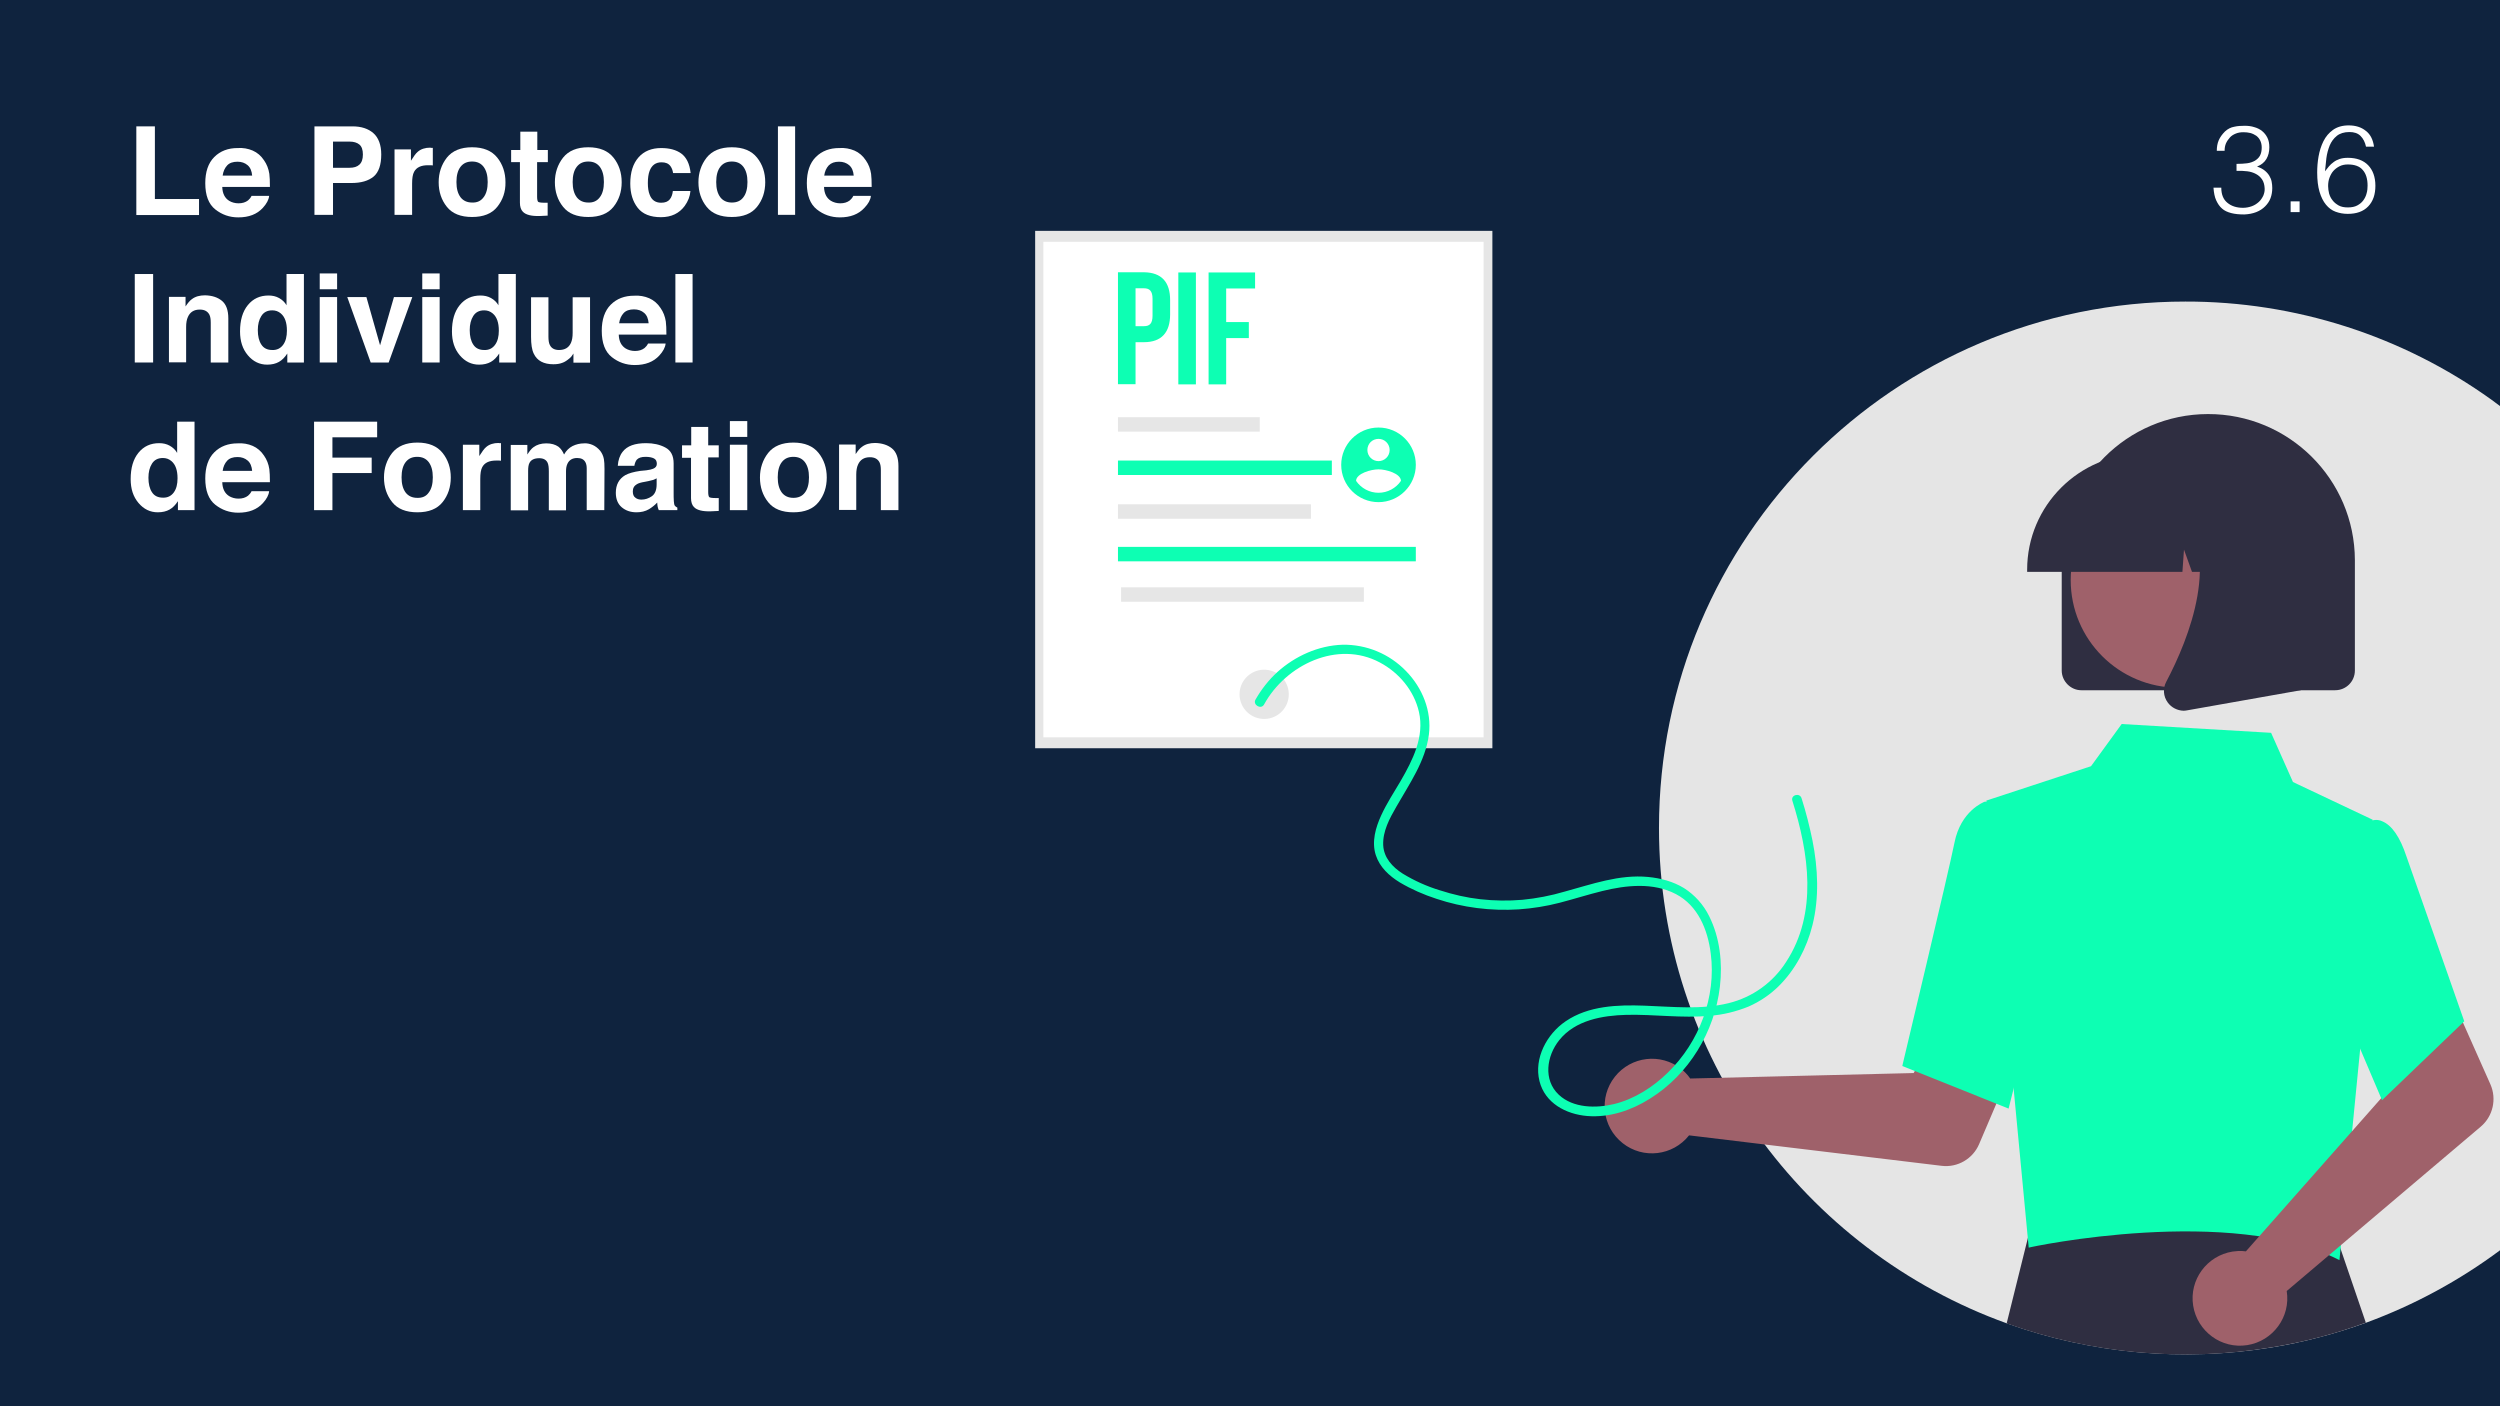 <?xml version="1.0" encoding="UTF-8"?>
<!-- Generator: Adobe Illustrator 27.3.0, SVG Export Plug-In . SVG Version: 6.00 Build 0)  -->
<svg xmlns="http://www.w3.org/2000/svg" xmlns:xlink="http://www.w3.org/1999/xlink" version="1.1" id="Calque_1" x="0px" y="0px" viewBox="0 0 1280 720" style="enable-background:new 0 0 1280 720;" xml:space="preserve">
<style type="text/css">
	.st0{fill:#0F233E;}
	.st1{fill:#E5E5E5;}
	.st2{fill:#FFFFFF;}
	.st3{fill:#2F2E41;}
	.st4{fill:#E6E6E6;}
	.st5{fill:#0DFFB3;}
	.st6{fill:#9F616A;}
</style>
<rect class="st0" width="1280" height="720"></rect>
<path class="st1" d="M1280,207.9c-1.4-1.1-2.9-2.1-4.3-3.2c-45.7-32.8-100.6-50.4-156.8-50.3c-148.9,0-269.5,120.7-269.5,269.5  c0,116.8,74.2,216.3,178.2,253.7c43.3,15.5,89.9,19.7,135.4,12.3c16.5-2.7,32.7-7,48.5-12.7c24.8-9.1,47.9-21.7,68.7-37.2V207.9z"></path>
<g>
	<path class="st2" d="M69.8,64.7h9.5v37.2h22.6v8.2H69.8V64.7z"></path>
	<path class="st2" d="M129.4,77.1c2.3,1,4.3,2.7,5.8,5c1.4,2,2.3,4.3,2.7,6.9c0.2,1.5,0.3,3.8,0.3,6.7h-24.4   c0.1,3.4,1.3,5.7,3.5,7.1c1.3,0.8,3,1.3,4.8,1.3c2,0,3.6-0.5,4.9-1.5c0.7-0.6,1.3-1.3,1.8-2.3h9c-0.2,2-1.3,4-3.2,6.1   c-3,3.3-7.2,4.9-12.6,4.9c-4.5,0-8.4-1.4-11.8-4.1s-5.1-7.2-5.1-13.4c0-5.8,1.5-10.3,4.6-13.4c3.1-3.1,7.1-4.6,12-4.6   C124.4,75.6,127.1,76.1,129.4,77.1z M116.3,84.7c-1.2,1.3-2,3-2.3,5.2h15.1c-0.2-2.3-0.9-4.1-2.3-5.3c-1.4-1.2-3.1-1.8-5.2-1.8   C119.3,82.8,117.5,83.4,116.3,84.7z"></path>
	<path class="st2" d="M191.3,90.4c-2.7,2.2-6.4,3.3-11.4,3.3h-9.4V110H161V64.7h19.5c4.5,0,8.1,1.2,10.7,3.5s4,6,4,10.9   C195.2,84.4,193.9,88.2,191.3,90.4z M184,74c-1.2-1-2.9-1.5-5-1.5h-8.5v13.4h8.5c2.2,0,3.8-0.5,5-1.6c1.2-1.1,1.8-2.8,1.8-5.2   C185.8,76.7,185.2,75,184,74z"></path>
	<path class="st2" d="M220.8,75.7c0.1,0,0.4,0,0.8,0v9c-0.6-0.1-1-0.1-1.5-0.1s-0.8,0-1,0c-3.5,0-5.9,1.1-7.1,3.4   c-0.7,1.3-1,3.3-1,6v16H202V76.5h8.4v5.8c1.4-2.2,2.5-3.8,3.5-4.6c1.6-1.4,3.8-2.1,6.4-2.1C220.5,75.7,220.6,75.7,220.8,75.7z"></path>
	<path class="st2" d="M254.6,105.9c-2.8,3.5-7.1,5.2-12.9,5.2c-5.8,0-10.1-1.7-12.9-5.2c-2.8-3.5-4.2-7.7-4.2-12.6   c0-4.8,1.4-9,4.2-12.6c2.8-3.5,7.1-5.3,12.9-5.3c5.8,0,10.1,1.8,12.9,5.3c2.8,3.5,4.2,7.7,4.2,12.6   C258.9,98.2,257.4,102.4,254.6,105.9z M247.6,101c1.4-1.8,2.1-4.4,2.1-7.8s-0.7-5.9-2.1-7.8c-1.4-1.8-3.3-2.7-5.9-2.7   c-2.6,0-4.5,0.9-5.9,2.7c-1.4,1.8-2.1,4.4-2.1,7.8s0.7,5.9,2.1,7.8c1.4,1.8,3.4,2.7,5.9,2.7C244.3,103.8,246.2,102.9,247.6,101z"></path>
	<path class="st2" d="M261.7,83v-6.2h4.7v-9.4h8.7v9.4h5.4V83H275v17.7c0,1.4,0.2,2.2,0.5,2.6c0.3,0.3,1.4,0.5,3.2,0.5   c0.3,0,0.5,0,0.8,0s0.6,0,0.9,0v6.6l-4.2,0.2c-4.1,0.1-7-0.6-8.5-2.2c-1-1-1.5-2.6-1.5-4.6V83H261.7z"></path>
	<path class="st2" d="M314.1,105.9c-2.8,3.5-7.1,5.2-12.9,5.2c-5.8,0-10.1-1.7-12.9-5.2c-2.8-3.5-4.2-7.7-4.2-12.6   c0-4.8,1.4-9,4.2-12.6c2.8-3.5,7.1-5.3,12.9-5.3c5.8,0,10.1,1.8,12.9,5.3c2.8,3.5,4.2,7.7,4.2,12.6   C318.3,98.2,316.9,102.4,314.1,105.9z M307.1,101c1.4-1.8,2.1-4.4,2.1-7.8s-0.7-5.9-2.1-7.8c-1.4-1.8-3.3-2.7-5.9-2.7   c-2.6,0-4.5,0.9-5.9,2.7c-1.4,1.8-2.1,4.4-2.1,7.8s0.7,5.9,2.1,7.8c1.4,1.8,3.4,2.7,5.9,2.7C303.7,103.8,305.7,102.9,307.1,101z"></path>
	<path class="st2" d="M344.6,88.5c-0.2-1.3-0.6-2.4-1.3-3.4c-1-1.4-2.5-2-4.6-2c-3,0-5,1.5-6.1,4.4c-0.6,1.6-0.9,3.6-0.9,6.2   c0,2.5,0.3,4.4,0.9,5.9c1,2.8,3,4.2,5.9,4.2c2.1,0,3.5-0.6,4.4-1.7s1.4-2.5,1.6-4.3h9c-0.2,2.7-1.2,5.2-2.9,7.6   c-2.8,3.8-6.8,5.8-12.2,5.8c-5.4,0-9.4-1.6-11.9-4.8s-3.8-7.3-3.8-12.4c0-5.8,1.4-10.2,4.2-13.4c2.8-3.2,6.7-4.8,11.6-4.8   c4.2,0,7.7,0.9,10.3,2.8s4.3,5.2,4.8,10H344.6z"></path>
	<path class="st2" d="M387.6,105.9c-2.8,3.5-7.1,5.2-12.9,5.2s-10.1-1.7-12.9-5.2c-2.8-3.5-4.2-7.7-4.2-12.6c0-4.8,1.4-9,4.2-12.6   c2.8-3.5,7.1-5.3,12.9-5.3s10.1,1.8,12.9,5.3c2.8,3.5,4.2,7.7,4.2,12.6C391.8,98.2,390.4,102.4,387.6,105.9z M380.6,101   c1.4-1.8,2.1-4.4,2.1-7.8s-0.7-5.9-2.1-7.8c-1.4-1.8-3.3-2.7-5.9-2.7s-4.5,0.9-5.9,2.7c-1.4,1.8-2.1,4.4-2.1,7.8s0.7,5.9,2.1,7.8   c1.4,1.8,3.4,2.7,5.9,2.7S379.2,102.9,380.6,101z"></path>
	<path class="st2" d="M407.1,110h-8.8V64.7h8.8V110z"></path>
	<path class="st2" d="M437.5,77.1c2.3,1,4.3,2.7,5.8,5c1.4,2,2.3,4.3,2.7,6.9c0.2,1.5,0.3,3.8,0.3,6.7h-24.4   c0.1,3.4,1.3,5.7,3.5,7.1c1.3,0.8,3,1.3,4.8,1.3c2,0,3.6-0.5,4.9-1.5c0.7-0.6,1.3-1.3,1.8-2.3h9c-0.2,2-1.3,4-3.3,6.1   c-3,3.3-7.2,4.9-12.6,4.9c-4.5,0-8.4-1.4-11.8-4.1s-5.1-7.2-5.1-13.4c0-5.8,1.5-10.3,4.6-13.4c3.1-3.1,7.1-4.6,12-4.6   C432.5,75.6,435.1,76.1,437.5,77.1z M424.3,84.7c-1.2,1.3-2,3-2.3,5.2h15.1c-0.2-2.3-0.9-4.1-2.3-5.3c-1.4-1.2-3.1-1.8-5.2-1.8   C427.3,82.8,425.6,83.4,424.3,84.7z"></path>
	<path class="st2" d="M78.4,185.6H69v-45.3h9.4V185.6z"></path>
	<path class="st2" d="M113.6,154c2.2,1.8,3.3,4.8,3.3,9v22.6h-9v-20.4c0-1.8-0.2-3.1-0.7-4.1c-0.9-1.7-2.5-2.6-4.9-2.6   c-3,0-5,1.3-6.1,3.8c-0.6,1.3-0.9,3-0.9,5.1v18.1h-8.8v-33.5h8.5v4.9c1.1-1.7,2.2-3,3.2-3.7c1.8-1.4,4.1-2,6.8-2   C108.6,151.3,111.4,152.2,113.6,154z"></path>
	<path class="st2" d="M142.9,152.6c1.6,0.9,2.9,2.1,3.8,3.7v-16h8.9v45.3h-8.5V181c-1.3,2-2.7,3.4-4.3,4.3s-3.6,1.4-6,1.4   c-3.9,0-7.2-1.6-9.9-4.8c-2.7-3.2-4-7.2-4-12.2c0-5.7,1.3-10.2,4-13.5s6.2-4.9,10.6-4.9C139.5,151.3,141.3,151.7,142.9,152.6z    M145,176.5c1.3-1.8,1.9-4.2,1.9-7.2c0-4.1-1-7-3.1-8.8c-1.3-1.1-2.7-1.6-4.4-1.6c-2.6,0-4.4,1-5.6,2.9c-1.2,1.9-1.8,4.3-1.8,7.2   c0,3.1,0.6,5.6,1.8,7.4c1.2,1.9,3.1,2.8,5.6,2.8C141.8,179.3,143.7,178.3,145,176.5z"></path>
	<path class="st2" d="M172.6,148.1h-8.9V140h8.9V148.1z M163.7,152.1h8.9v33.5h-8.9V152.1z"></path>
	<path class="st2" d="M201.7,152.1h9.4L199,185.6h-9.2l-12-33.5h9.8l7,24.7L201.7,152.1z"></path>
	<path class="st2" d="M225.1,148.1h-8.9V140h8.9V148.1z M216.2,152.1h8.9v33.5h-8.9V152.1z"></path>
	<path class="st2" d="M251.4,152.6c1.6,0.9,2.9,2.1,3.8,3.7v-16h8.9v45.3h-8.5V181c-1.3,2-2.7,3.4-4.3,4.3s-3.6,1.4-6,1.4   c-3.9,0-7.2-1.6-9.9-4.8c-2.7-3.2-4-7.2-4-12.2c0-5.7,1.3-10.2,4-13.5s6.2-4.9,10.6-4.9C248,151.3,249.8,151.7,251.4,152.6z    M253.5,176.5c1.3-1.8,1.9-4.2,1.9-7.2c0-4.1-1-7-3.1-8.8c-1.3-1.1-2.7-1.6-4.4-1.6c-2.6,0-4.4,1-5.6,2.9c-1.2,1.9-1.8,4.3-1.8,7.2   c0,3.1,0.6,5.6,1.8,7.4c1.2,1.9,3.1,2.8,5.6,2.8C250.4,179.3,252.2,178.3,253.5,176.5z"></path>
	<path class="st2" d="M280.8,152.1v20.2c0,1.9,0.2,3.3,0.7,4.3c0.8,1.7,2.4,2.6,4.7,2.6c3,0,5-1.2,6.1-3.6c0.6-1.3,0.9-3,0.9-5.2   v-18.2h8.9v33.5h-8.5v-4.7c-0.1,0.1-0.3,0.4-0.6,0.9c-0.3,0.5-0.7,1-1.2,1.4c-1.4,1.2-2.7,2.1-4,2.5c-1.3,0.5-2.8,0.7-4.5,0.7   c-4.9,0-8.3-1.8-10-5.4c-1-2-1.4-4.9-1.4-8.7v-20.2H280.8z"></path>
	<path class="st2" d="M332.4,152.7c2.3,1,4.3,2.7,5.8,5c1.4,2,2.3,4.3,2.7,6.9c0.2,1.5,0.3,3.8,0.3,6.7h-24.4   c0.1,3.4,1.3,5.7,3.5,7.1c1.3,0.8,3,1.3,4.8,1.3c2,0,3.6-0.5,4.9-1.5c0.7-0.6,1.3-1.3,1.8-2.3h9c-0.2,2-1.3,4-3.2,6.1   c-3,3.3-7.2,4.9-12.6,4.9c-4.5,0-8.4-1.4-11.8-4.1s-5.1-7.2-5.1-13.4c0-5.8,1.5-10.3,4.6-13.4c3.1-3.1,7.1-4.6,12-4.6   C327.4,151.2,330.1,151.7,332.4,152.7z M319.3,160.3c-1.2,1.3-2,3-2.3,5.2h15.1c-0.2-2.3-0.9-4.1-2.3-5.3c-1.4-1.2-3.1-1.8-5.2-1.8   C322.3,158.4,320.5,159,319.3,160.3z"></path>
	<path class="st2" d="M354.6,185.6h-8.8v-45.3h8.8V185.6z"></path>
	<path class="st2" d="M86.9,228.2c1.6,0.9,2.9,2.1,3.8,3.7v-16h8.9v45.3h-8.5v-4.6c-1.3,2-2.7,3.4-4.3,4.3s-3.6,1.4-6,1.4   c-3.9,0-7.2-1.6-9.9-4.8c-2.7-3.2-4-7.2-4-12.2c0-5.7,1.3-10.2,4-13.5s6.2-4.9,10.6-4.9C83.5,226.9,85.3,227.3,86.9,228.2z    M89,252.1c1.3-1.8,1.9-4.2,1.9-7.2c0-4.1-1-7-3.1-8.8c-1.3-1.1-2.7-1.6-4.4-1.6c-2.6,0-4.4,1-5.6,2.9c-1.2,1.9-1.8,4.3-1.8,7.2   c0,3.1,0.6,5.6,1.8,7.4c1.2,1.9,3.1,2.8,5.6,2.8C85.8,254.9,87.7,253.9,89,252.1z"></path>
	<path class="st2" d="M129.4,228.3c2.3,1,4.3,2.7,5.8,5c1.4,2,2.3,4.3,2.7,6.9c0.2,1.5,0.3,3.8,0.3,6.7h-24.4   c0.1,3.4,1.3,5.7,3.5,7.1c1.3,0.8,3,1.3,4.8,1.3c2,0,3.6-0.5,4.9-1.5c0.7-0.6,1.3-1.3,1.8-2.3h9c-0.2,2-1.3,4-3.2,6.1   c-3,3.3-7.2,4.9-12.6,4.9c-4.5,0-8.4-1.4-11.8-4.1s-5.1-7.2-5.1-13.4c0-5.8,1.5-10.3,4.6-13.4c3.1-3.1,7.1-4.6,12-4.6   C124.4,226.8,127.1,227.3,129.4,228.3z M116.3,235.9c-1.2,1.3-2,3-2.3,5.2h15.1c-0.2-2.3-0.9-4.1-2.3-5.3c-1.4-1.2-3.1-1.8-5.2-1.8   C119.3,234,117.5,234.6,116.3,235.9z"></path>
	<path class="st2" d="M160.8,215.9h32.3v8h-22.9v10.4h20.1v7.9h-20.1v19h-9.4V215.9z"></path>
	<path class="st2" d="M226.6,257.1c-2.8,3.5-7.1,5.2-12.9,5.2c-5.8,0-10.1-1.7-12.9-5.2c-2.8-3.5-4.2-7.7-4.2-12.6   c0-4.8,1.4-9,4.2-12.6c2.8-3.5,7.1-5.3,12.9-5.3c5.8,0,10.1,1.8,12.9,5.3c2.8,3.5,4.2,7.7,4.2,12.6   C230.8,249.4,229.4,253.6,226.6,257.1z M219.5,252.2c1.4-1.8,2.1-4.4,2.1-7.8s-0.7-5.9-2.1-7.8c-1.4-1.8-3.3-2.7-5.9-2.7   c-2.6,0-4.5,0.9-5.9,2.7c-1.4,1.8-2.1,4.4-2.1,7.8s0.7,5.9,2.1,7.8c1.4,1.8,3.4,2.7,5.9,2.7C216.2,255,218.2,254.1,219.5,252.2z"></path>
	<path class="st2" d="M255.7,226.9c0.1,0,0.4,0,0.8,0v9c-0.6-0.1-1-0.1-1.5-0.1s-0.8,0-1,0c-3.5,0-5.9,1.1-7.1,3.4   c-0.7,1.3-1,3.3-1,6v16H237v-33.5h8.4v5.8c1.4-2.2,2.5-3.8,3.5-4.6c1.6-1.4,3.8-2.1,6.4-2.1C255.4,226.9,255.6,226.9,255.7,226.9z"></path>
	<path class="st2" d="M303.4,227.8c1.4,0.6,2.7,1.6,3.9,3c0.9,1.2,1.6,2.6,1.9,4.3c0.2,1.1,0.3,2.8,0.3,5l-0.1,21.1h-9v-21.3   c0-1.3-0.2-2.3-0.6-3.1c-0.8-1.6-2.2-2.3-4.3-2.3c-2.4,0-4.1,1-5,3c-0.5,1.1-0.7,2.3-0.7,3.8v20H281v-20c0-2-0.2-3.4-0.6-4.3   c-0.7-1.6-2.2-2.4-4.3-2.4c-2.5,0-4.2,0.8-5,2.4c-0.5,0.9-0.7,2.3-0.7,4.1v20.2h-8.9v-33.5h8.5v4.9c1.1-1.7,2.1-3,3.1-3.7   c1.7-1.3,3.9-2,6.6-2c2.6,0,4.6,0.6,6.2,1.7c1.3,1,2.2,2.4,2.9,4c1.1-2,2.6-3.4,4.3-4.3c1.8-0.9,3.8-1.4,6-1.4   C300.5,226.9,302,227.2,303.4,227.8z"></path>
	<path class="st2" d="M330.9,240.8c1.6-0.2,2.8-0.5,3.5-0.8c1.3-0.5,1.9-1.4,1.9-2.5c0-1.4-0.5-2.3-1.5-2.8c-1-0.5-2.4-0.8-4.3-0.8   c-2.1,0-3.6,0.5-4.5,1.5c-0.6,0.8-1,1.8-1.2,3.1h-8.5c0.2-2.9,1-5.3,2.5-7.2c2.3-3,6.3-4.4,12-4.4c3.7,0,7,0.7,9.8,2.2   c2.9,1.5,4.3,4.2,4.3,8.2v15.4c0,1.1,0,2.4,0.1,3.9c0.1,1.1,0.2,1.9,0.5,2.3s0.7,0.7,1.3,1v1.3h-9.5c-0.3-0.7-0.5-1.3-0.6-1.9   s-0.2-1.3-0.2-2c-1.2,1.3-2.6,2.4-4.2,3.4c-1.9,1.1-4,1.6-6.4,1.6c-3.1,0-5.6-0.9-7.6-2.6c-2-1.7-3-4.2-3-7.4c0-4.1,1.6-7.1,4.8-9   c1.8-1,4.3-1.7,7.7-2.2L330.9,240.8z M336.2,244.9c-0.6,0.3-1.1,0.6-1.7,0.8c-0.6,0.2-1.4,0.4-2.4,0.6l-2,0.4   c-1.9,0.3-3.2,0.7-4,1.2c-1.4,0.8-2.1,2-2.1,3.7c0,1.5,0.4,2.6,1.3,3.2c0.8,0.7,1.9,1,3.1,1c1.9,0,3.7-0.6,5.3-1.7   c1.6-1.1,2.5-3.1,2.5-6.1V244.9z"></path>
	<path class="st2" d="M349.2,234.2V228h4.7v-9.4h8.7v9.4h5.4v6.2h-5.4v17.7c0,1.4,0.2,2.2,0.5,2.6c0.3,0.3,1.4,0.5,3.2,0.5   c0.3,0,0.5,0,0.8,0s0.6,0,0.9,0v6.6l-4.2,0.2c-4.1,0.1-7-0.6-8.5-2.2c-1-1-1.5-2.6-1.5-4.6v-20.6H349.2z"></path>
	<path class="st2" d="M382.6,223.7h-8.9v-8.1h8.9V223.7z M373.7,227.7h8.9v33.5h-8.9V227.7z"></path>
	<path class="st2" d="M419.1,257.1c-2.8,3.5-7.1,5.2-12.9,5.2s-10.1-1.7-12.9-5.2c-2.8-3.5-4.2-7.7-4.2-12.6c0-4.8,1.4-9,4.2-12.6   c2.8-3.5,7.1-5.3,12.9-5.3s10.1,1.8,12.9,5.3c2.8,3.5,4.2,7.7,4.2,12.6C423.3,249.4,421.9,253.6,419.1,257.1z M412.1,252.2   c1.4-1.8,2.1-4.4,2.1-7.8s-0.7-5.9-2.1-7.8c-1.4-1.8-3.3-2.7-5.9-2.7s-4.5,0.9-5.9,2.7c-1.4,1.8-2.1,4.4-2.1,7.8s0.7,5.9,2.1,7.8   c1.4,1.8,3.4,2.7,5.9,2.7S410.7,254.1,412.1,252.2z"></path>
	<path class="st2" d="M456.7,229.6c2.2,1.8,3.3,4.8,3.3,9v22.6h-9v-20.4c0-1.8-0.2-3.1-0.7-4.1c-0.9-1.7-2.5-2.6-4.9-2.6   c-3,0-5,1.3-6.1,3.8c-0.6,1.3-0.9,3-0.9,5.1v18.1h-8.8v-33.5h8.5v4.9c1.1-1.7,2.2-3,3.2-3.7c1.8-1.4,4.1-2,6.8-2   C451.6,226.9,454.5,227.8,456.7,229.6z"></path>
</g>
<g>
	<path class="st2" d="M1145.3,83.9c1.9,0,3.6-0.1,5.2-0.3c1.6-0.2,2.9-0.7,4-1.3c1.1-0.7,2-1.5,2.6-2.6c0.6-1.1,0.9-2.5,0.9-4.2   c0-1.4-0.3-2.6-0.8-3.6c-0.5-1-1.2-1.8-2-2.4c-0.9-0.6-1.9-1.1-3-1.4c-1.2-0.3-2.4-0.4-3.6-0.4c-1.4,0-2.7,0.2-3.9,0.7   c-1.2,0.5-2.2,1.1-3,2c-0.8,0.9-1.5,1.9-2,3c-0.5,1.2-0.7,2.4-0.7,3.8h-4c0-2,0.3-3.8,1-5.4c0.7-1.6,1.8-3.1,3.2-4.5   c1.4-1.3,3-2.1,4.7-2.4c1.7-0.4,3.5-0.5,5.4-0.5c1.8,0,3.4,0.2,4.9,0.7c1.5,0.4,2.9,1.1,4,2c1.1,0.9,2,2,2.7,3.4c0.7,1.4,1,3,1,4.9   c0,2.3-0.5,4.3-1.5,6c-1,1.7-2.6,3-4.8,3.9c1.6,0.5,2.9,1.2,3.9,2c1,0.8,1.8,1.7,2.4,2.7c0.6,1,1,2,1.2,3.1   c0.2,1.1,0.3,2.1,0.3,3.2c0,1.8-0.3,3.6-0.9,5.2c-0.6,1.6-1.6,3-2.8,4.2c-1.2,1.2-2.7,2.2-4.5,2.9c-1.8,0.7-3.8,1.1-6.1,1.2   c-2.6,0-4.8-0.2-6.7-0.7c-1.9-0.5-3.5-1.2-4.7-2.3c-1.3-1.1-2.2-2.5-3-4.2s-1.2-3.9-1.4-6.5h4c0,3.4,1,6,3.1,7.7   c2,1.7,4.7,2.6,8,2.6c1.6,0,3.1-0.3,4.5-0.8c1.4-0.5,2.6-1.3,3.6-2.2c1-0.9,1.7-2,2.3-3.2c0.5-1.2,0.8-2.5,0.7-3.8   c-0.1-1.8-0.5-3.3-1.3-4.5c-0.8-1.2-1.8-2.1-3.1-2.8c-1.3-0.7-2.8-1.2-4.5-1.4c-1.7-0.2-3.5-0.3-5.5-0.2V83.9z"></path>
	<path class="st2" d="M1172.8,108.6v-5.5h4.6v5.5H1172.8z"></path>
	<path class="st2" d="M1211.4,75.1c-0.5-2.3-1.4-4.1-2.8-5.5c-1.4-1.4-3.3-2-5.7-2c-2.7,0-4.9,0.7-6.5,2s-2.8,3-3.6,4.9   c-0.8,2-1.4,4.2-1.7,6.5c-0.3,2.4-0.5,4.6-0.7,6.7c0.6-0.8,1.3-1.7,2-2.5c0.7-0.8,1.5-1.6,2.4-2.2c0.9-0.7,1.9-1.2,3.1-1.6   s2.6-0.6,4.2-0.6c4.5,0,8,1.3,10.4,3.8s3.7,6,3.7,10.5c0,4.5-1.2,8-3.7,10.6c-2.5,2.6-6,3.8-10.5,3.8c-2.2,0-4.3-0.4-6.2-1.1   c-1.9-0.7-3.5-1.9-4.9-3.6c-1.4-1.7-2.5-3.9-3.3-6.6c-0.8-2.7-1.2-6-1.2-9.9c0-2.6,0.2-5.4,0.7-8.2c0.5-2.8,1.3-5.4,2.5-7.8   s2.8-4.3,4.9-5.8s4.8-2.3,8-2.3c3.5,0,6.5,0.9,8.8,2.8c2.4,1.8,3.7,4.6,4.2,8.1H1211.4z M1202.1,84.2c-1.6,0-3,0.3-4.2,0.9   c-1.2,0.6-2.3,1.4-3.2,2.4c-0.9,1-1.5,2.2-2,3.5c-0.5,1.3-0.7,2.7-0.7,4.3c0,1.3,0.2,2.5,0.5,3.8c0.4,1.3,0.9,2.4,1.8,3.5   c0.8,1.1,1.9,1.9,3.1,2.6c1.3,0.7,2.8,1,4.7,1c1.9,0,3.5-0.3,4.8-1c1.3-0.7,2.3-1.5,3.1-2.6c0.8-1.1,1.4-2.3,1.7-3.6   c0.4-1.3,0.5-2.7,0.5-4c0-3.4-0.8-6.1-2.5-8C1208.1,85.1,1205.5,84.2,1202.1,84.2z"></path>
</g>
<path class="st3" d="M1211.3,677.2c-15.7,5.8-31.9,10-48.5,12.7c-45.4,7.5-92,3.2-135.4-12.3l12.4-49.9l0.8-3l25.4,0.1l127.6,0.5  l1.6,4.8L1211.3,677.2z"></path>
<rect id="effaf695-3865-40c6-8918-ced0238239c2" x="530" y="118.2" class="st4" width="234.1" height="264.9"></rect>
<rect id="f33d627f-c769-4bde-9d74-ef156faf640e" x="534.2" y="123.8" class="st2" width="225.4" height="253.7"></rect>
<ellipse id="b5fd4af9-5b07-4da2-8ccf-5b3d4ac887f6" transform="matrix(7.088903e-02 -0.998 0.998 7.088903e-02 246.293 976.078)" class="st4" cx="647.1" cy="355.8" rx="12.6" ry="12.6"></ellipse>
<rect id="f05405a0-af73-4807-bbd1-d761cdd06c65" x="572.4" y="213.6" class="st4" width="72.6" height="7.4"></rect>
<rect id="a05e4a04-50b7-46b0-b842-8db21044ae7a" x="572.4" y="235.8" class="st5" width="109.5" height="7.4"></rect>
<rect id="bdce3bac-3998-4a72-bc14-4aa79023038d" x="572.4" y="258.2" class="st4" width="98.8" height="7.4"></rect>
<rect id="e1177af0-2f80-4461-b67e-43945f3b6fee" x="572.4" y="280" class="st5" width="152.5" height="7.4"></rect>
<rect id="b290cdc3-2096-427b-bfd4-6b657da823ea" x="574" y="300.7" class="st4" width="124.3" height="7.4"></rect>
<g id="b96c6486-fa38-4cba-8e5e-13dca7f44a0c">
	<path id="b0fbfc35-67c9-42b4-b2fe-33d0d7288754-747" class="st6" d="M863,549.3c0.9,0.9,1.7,1.9,2.4,2.9l114.4-2.8l13.4-24.4   l39.5,15.3l-19.4,45.5c-3.2,7.5-11,12.1-19.2,11.1l-129.3-15.6c-8.3,10.5-23.5,12.3-34,4c-10.5-8.3-12.3-23.5-4-34   c8.3-10.5,23.5-12.3,34-4C861.5,547.9,862.3,548.5,863,549.3L863,549.3z"></path>
	<path id="a6a8f1c9-3ab8-4f6f-ba9b-45acc2f7af89-748" class="st5" d="M1017,409.9l53.6-17.6l15.7-21.6l76.5,4.5l11.2,25.2l40.8,19.3   l-6.3,116.5l-10.7,109c-55.2-28.6-158.2-6.8-159.1-6.4L1017,409.9z"></path>
	<path id="fc06e97d-785e-4845-9aa0-60a5889f9ce3-749" class="st5" d="M1028.4,567.6L974,545.8l0.2-1c0.2-1,23.4-97.9,26.5-113.4   c3.2-16.2,14.9-20.7,15.4-20.9l0.4-0.1l21.6,6.6l9.5,74.4L1028.4,567.6z"></path>
	<path id="b248559b-61d8-49e2-8eef-81cc9521c19e-750" class="st6" d="M1146.1,640.5c1.3,0,2.6,0,3.8,0.2l75.8-85.8l-8.8-26.4   l38.1-18.5l20.1,45.2c3.3,7.5,1.3,16.3-4.9,21.6l-99.4,84.2c2.1,13.2-7,25.6-20.2,27.7c-13.2,2.1-25.6-7-27.7-20.2   c-2.1-13.2,7-25.6,20.2-27.7C1144.1,640.7,1145.1,640.6,1146.1,640.5L1146.1,640.5z"></path>
	<path id="b0e9bc84-32e8-4599-bd8d-d35670d3692b-751" class="st5" d="M1219.6,563.3l-31.6-74.3l12.3-51.8l13.3-16.8   c2-0.8,4.2-0.8,6.1,0.1c4.9,2,9.1,8,12.4,18l29.6,84.4L1219.6,563.3z"></path>
	<path id="b58b0f1b-b11b-4f57-8de2-a939101b4938-752" class="st3" d="M1055.6,343.3v-56c-0.1-41.5,33.4-75.2,74.8-75.3   c41.5-0.1,75.2,33.4,75.3,74.8c0,0,0,0,0,0c0,0.2,0,0.3,0,0.5v56c0,5.6-4.5,10.1-10.1,10.1h-130   C1060.2,353.4,1055.6,348.8,1055.6,343.3z"></path>
	<circle id="ba54abe3-4119-45e5-b5c1-150877d750f7" class="st6" cx="1115.3" cy="297" r="55.1"></circle>
	<path id="b6bcc4bf-1738-426f-8fbf-3ee273a728b5-753" class="st3" d="M1037.9,291.7c0-32.8,26.6-59.4,59.4-59.4h11.2   c32.8,0,59.4,26.6,59.4,59.4v1.1h-23.7l-8.1-22.6l-1.6,22.6h-12.2l-4.1-11.4l-0.8,11.4h-79.5V291.7z"></path>
	<path id="be96ad09-85ff-4345-abef-5a49918f7c18-754" class="st3" d="M1109.9,359.7c-2.3-3.1-2.6-7.2-0.8-10.6   c11.9-22.6,28.5-64.3,6.4-90.1l-1.6-1.8h64.1v96.2l-58.2,10.3c-0.6,0.1-1.2,0.2-1.8,0.2C1114.8,363.8,1111.8,362.3,1109.9,359.7   L1109.9,359.7z"></path>
</g>
<g id="b2dad932-78e1-44e1-9682-073c8202f887">
	<path id="e043db59-b600-449e-8c52-e1eb73379667-755" class="st5" d="M705.8,218.9c-10.6,0-19.1,8.6-19.1,19.1   c0,10.6,8.6,19.1,19.1,19.1s19.1-8.6,19.1-19.1v0C724.9,227.5,716.4,218.9,705.8,218.9C705.8,218.9,705.8,218.9,705.8,218.9   L705.8,218.9z M705.8,224.7c3.2,0,5.7,2.6,5.7,5.7c0,3.2-2.6,5.7-5.7,5.7c-3.2,0-5.7-2.6-5.7-5.7l0,0   C700.1,227.2,702.6,224.7,705.8,224.7z M705.8,252.3c-4.6,0-8.9-2.3-11.5-6.1c0.1-3.8,7.7-5.9,11.5-5.9s11.4,2.1,11.5,5.9   C714.7,250,710.4,252.3,705.8,252.3L705.8,252.3z"></path>
</g>
<path id="bcfa45dc-2c5a-4ac5-8376-9a2a23e225d0-756" class="st5" d="M647.2,360.7c11.1-20.3,37.6-33.1,59.3-21.5  c9.8,5.2,17.5,14.4,20,25.3c2.9,12.7-3.2,24.7-9.4,35.4c-3.4,5.8-7.1,11.4-9.9,17.5c-2.9,6.3-5,13.6-2.8,20.4  c2,6.2,6.9,10.7,12.3,14c5.9,3.5,12.3,6.3,18.8,8.4c13.5,4.5,27.8,6.3,42.1,5.4c7.1-0.5,14.1-1.6,21-3.4c7.3-1.9,14.5-4.2,21.8-6  c12.2-3,26.1-4.5,37.7,1.6c11.3,5.9,16.3,18.3,17.8,30.4c2.9,22.3-5.9,45.3-21.9,60.9c-7.6,7.5-17.3,13.7-27.7,16.2  c-9.1,2.2-20.9,2.1-28.2-4.8c-8.1-7.6-6.2-19.9,0.2-27.9c8.2-10.3,22.2-12.7,34.6-13c14.2-0.3,28.3,1.8,42.4,0.5  c6.9-0.5,13.7-2.2,20.1-4.8c5.6-2.5,10.7-5.9,15.1-10.2c8.7-8.5,14.6-19.8,17.5-31.5c3.5-14.1,2.8-29,0-43.2  c-1.5-7.3-3.3-14.5-5.6-21.7c-0.9-3-5.7-1.7-4.7,1.3c8.4,26.7,13.1,57.6-3.2,82.5c-6.7,10.5-17.2,18.1-29.4,21.1  c-14.1,3.5-28.9,1.8-43.2,1.3c-13.6-0.5-28.6,0-40.3,8c-9.6,6.5-16.3,18.9-13.4,30.6c2.8,11.3,13.6,17,24.5,17.9  c11.4,0.9,22.6-2.9,32.1-8.9c19.9-12.4,33.1-34.2,35.8-57.4c1.4-12.1,0-25-5.5-36c-2.9-5.9-7.4-10.9-12.9-14.4  c-5.6-3.4-12-5.1-18.4-5.7c-14.7-1.4-28.7,3.7-42.7,7.5c-7.1,2.1-14.4,3.5-21.7,4.2c-7.1,0.6-14.3,0.5-21.5-0.3  c-7.1-0.8-14-2.4-20.8-4.6c-6.6-2-13-4.9-18.9-8.5c-5.2-3.3-9.7-8.1-10-14.6c-0.3-7.1,3.3-13.7,6.7-19.6c6.7-11.8,14.9-23.3,16.7-37  c1.5-12-3.3-23.9-11.7-32.5c-8.5-8.8-20.2-13.7-32.5-13.5c-12.4,0.4-24.3,5.8-33.4,14c-4.5,4.1-8.3,9-11.3,14.3  C641.5,361,645.7,363.4,647.2,360.7L647.2,360.7z"></path>
<g>
	<path class="st5" d="M599.1,153.6v7.4c0,9.2-4.4,14.2-13.4,14.2h-4.3v21.5h-9v-57.3h13.3C594.7,139.5,599.1,144.4,599.1,153.6z    M581.4,147.6V167h4.3c2.9,0,4.4-1.3,4.4-5.4V153c0-4.1-1.6-5.4-4.4-5.4H581.4z"></path>
	<path class="st5" d="M603.3,139.5h9v57.3h-9V139.5z"></path>
	<path class="st5" d="M627.8,164.9h11.6v8.2h-11.6v23.7h-9v-57.3h23.8v8.2h-14.8V164.9z"></path>
</g>
</svg>
